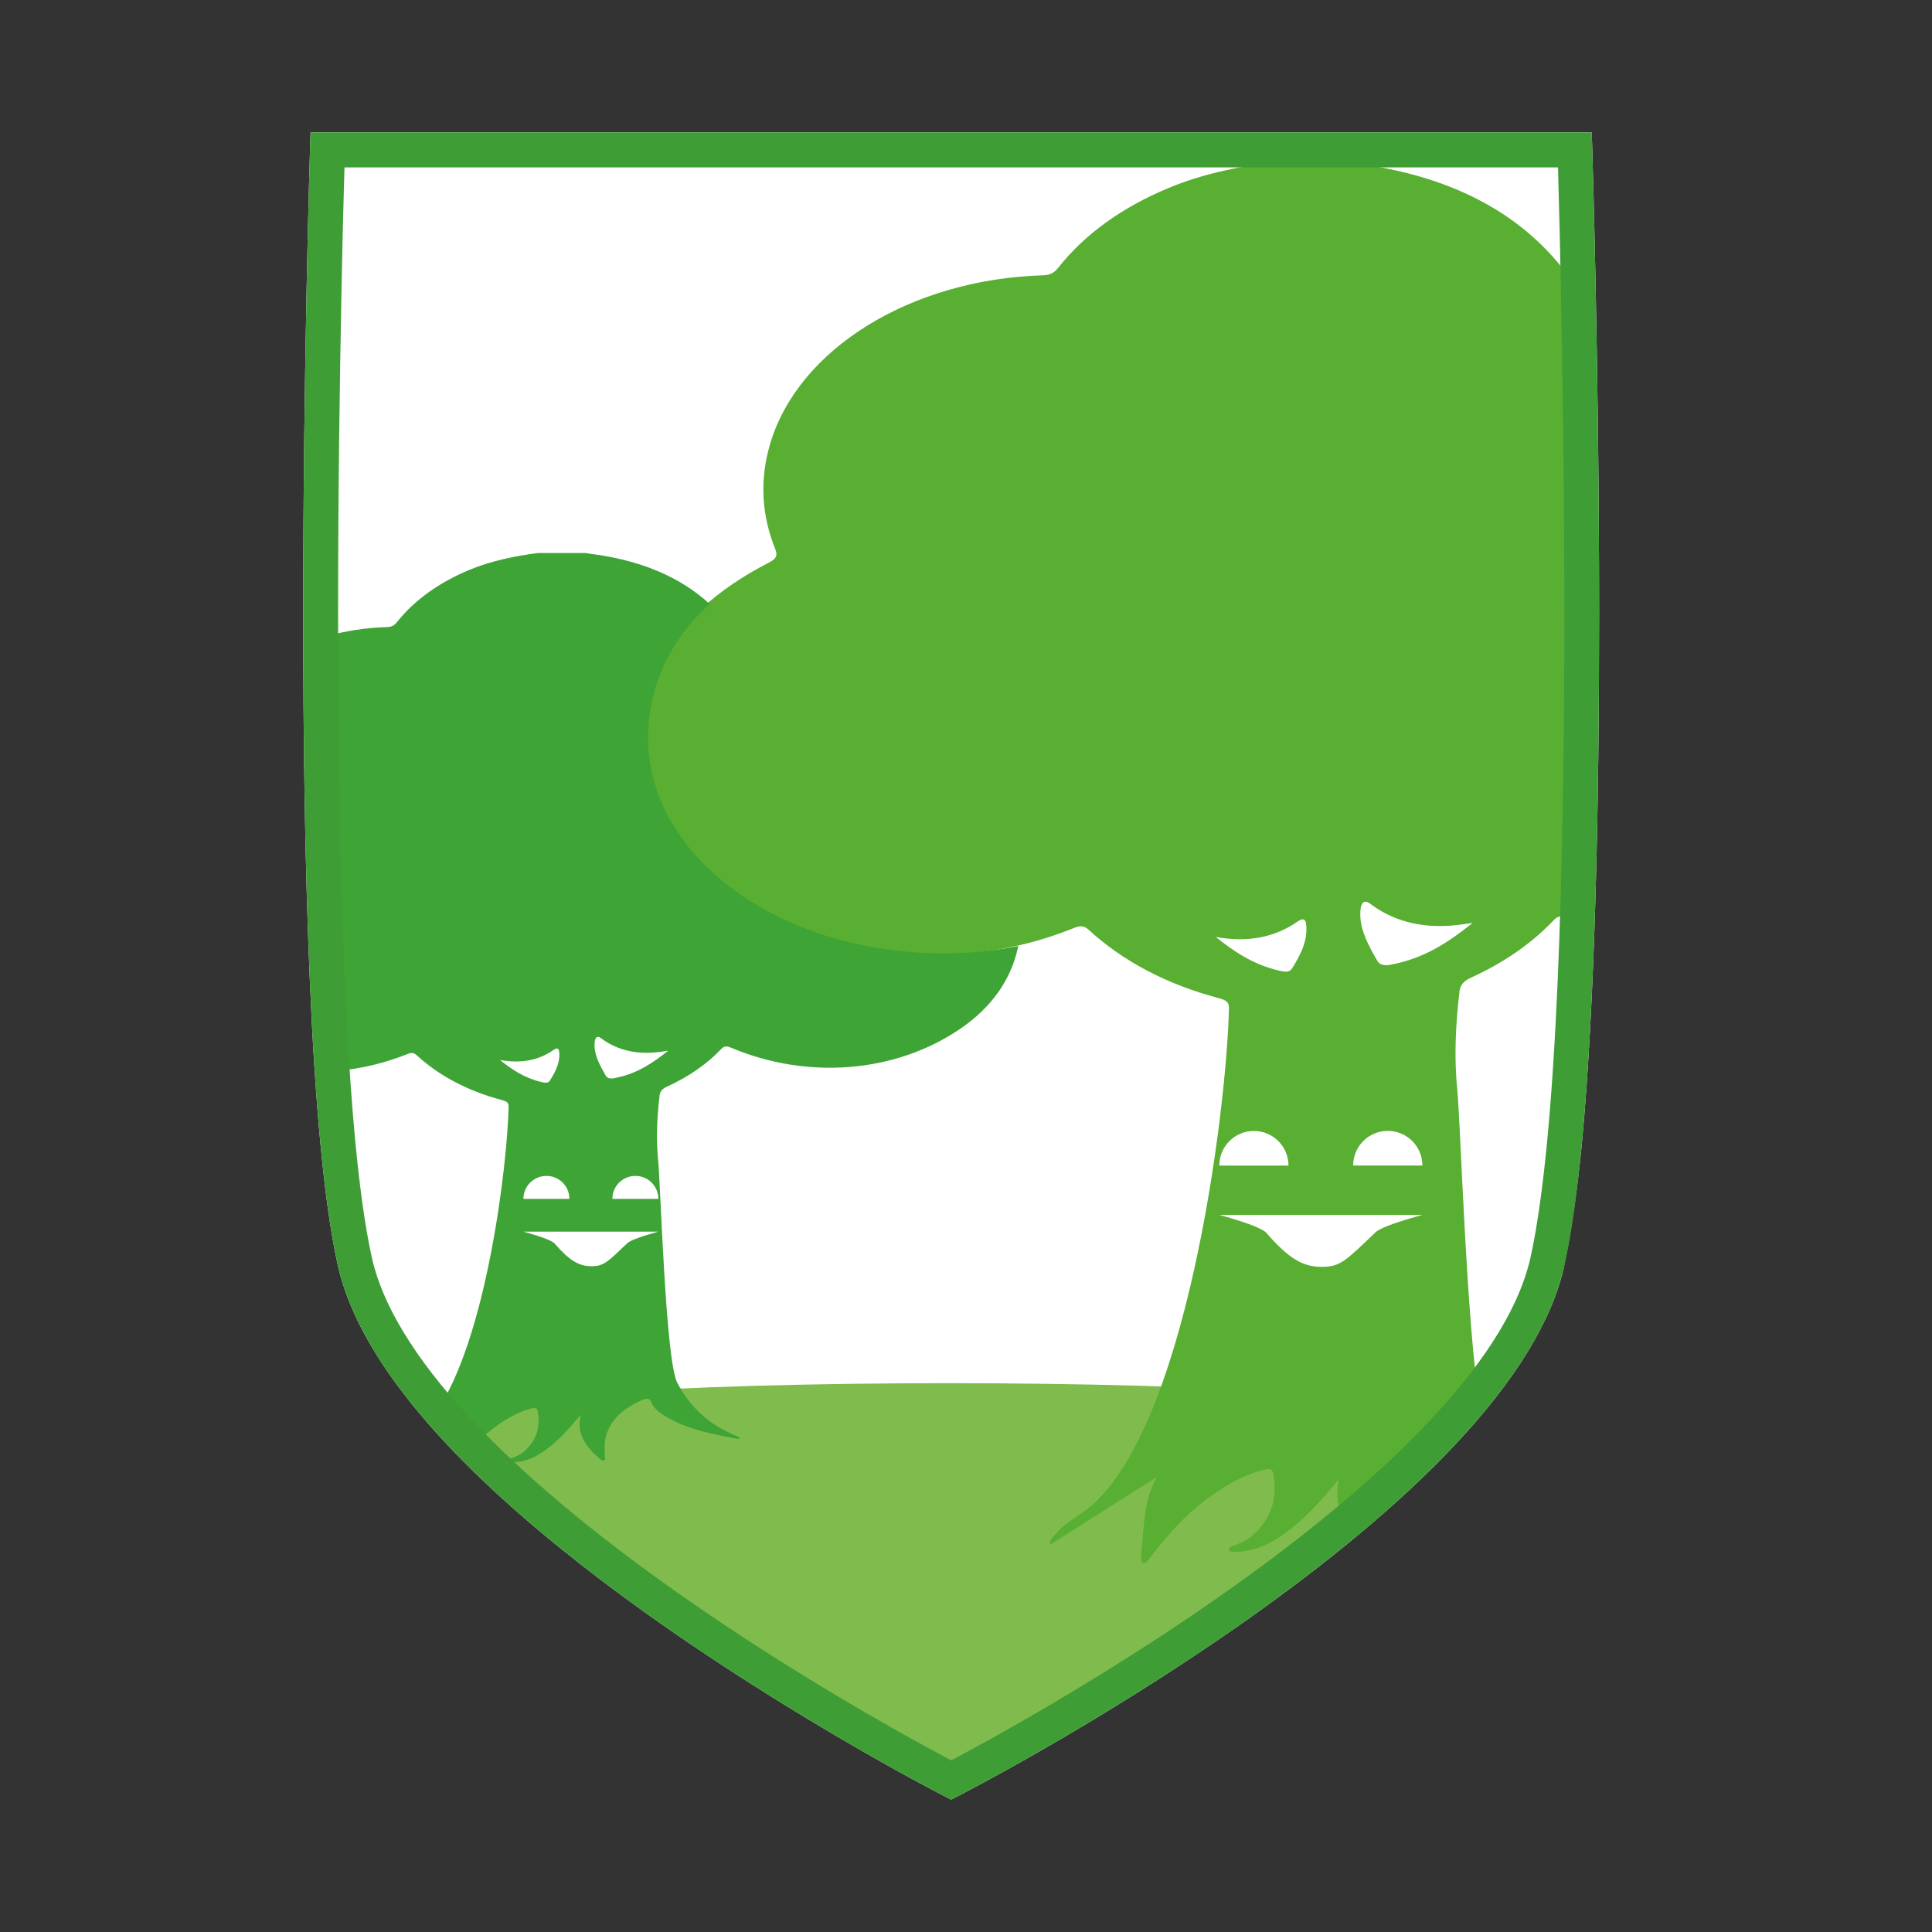 <?xml version="1.0" encoding="utf-8"?>
<!-- Generator: Adobe Illustrator 25.2.3, SVG Export Plug-In . SVG Version: 6.00 Build 0)  -->
<svg version="1.1" id="Ebene_1" xmlns="http://www.w3.org/2000/svg" xmlns:xlink="http://www.w3.org/1999/xlink" x="0px" y="0px"
	 viewBox="0 0 260 260" style="enable-background:new 0 0 260 260;" xml:space="preserve">
<rect x="0" y="0" width="260" height="260" fill="#333333" stroke="none"/>
<style type="text/css">
	.st0{fill:#FFFFFF;stroke:#1D1D1B;stroke-width:1.417;stroke-miterlimit:10;}
	.st1{fill:#80BB4D;}
	.st2{fill:#58AF31;}
	.st3{fill:#3DA435;}
	.st4{fill:#3F9D36;}
	.st5{fill:#92D2E9;}
	.st6{fill:#02ACDA;}
	.st7{fill:#58C1E1;}
	.st8{fill:#189CD8;}
	.st9{fill:#F7AF63;}
	.st10{fill:#EC8000;}
	.st11{fill:#F09327;}
	.st12{fill:#BA181F;}
	.st13{fill:#E9526C;}
	.st14{fill:#E42032;}
	.st15{fill:#BD1823;}
	.st16{fill:#36AD72;}
	.st17{fill:#8AC593;}
	.st18{fill:#228061;}
	.st19{fill:#278D6A;}
	.st20{fill:#324998;}
	.st21{fill:#25368B;}
	.st22{fill:#262D5D;}
	.st23{fill:#272D64;}
	.st24{fill:#E6BB18;}
	.st25{fill:none;stroke:#1D1D1B;stroke-width:1.417;stroke-miterlimit:10;}
	.st26{fill:#FFFFFF;}
	.st27{fill:#D0A905;}
	.st28{fill:#F9D439;}
	.st29{fill:#FFE600;}
	.st30{fill:#FAE91C;}
	.st31{fill:#F3BAD6;}
	.st32{fill:#DAA8CD;}
	.st33{fill:#E590BC;}
	.st34{fill:#D278AE;}
	.st35{fill:#9FD4D2;}
	.st36{fill:#6AC0B8;}
	.st37{fill:#4CB8AB;}
	.st38{fill:#A78FC2;}
	.st39{fill:#674896;}
	.st40{fill:#8769AA;}
	.st41{fill:#4C3088;}
</style>
<g>
	<path class="st26" d="M214.28,20.09l-0.07-2.27H41.79l-0.07,2.27c0,0.01-0.92,29.2-0.92,62.53c0,16.64,0.23,34.31,0.92,49.91
		c0.34,7.8,0.8,15.09,1.41,21.48c0.61,6.4,1.36,11.89,2.31,16.18c0.98,4.42,3.05,8.79,5.84,13.09c2.45,3.76,5.47,7.47,8.87,11.1
		c5.95,6.34,13.09,12.44,20.46,18.05c11.05,8.4,22.61,15.69,31.42,20.89c8.81,5.2,14.87,8.3,14.9,8.31l1.07,0.55l1.07-0.55
		c0.06-0.03,18.39-9.41,37.71-22.92c9.66-6.76,19.57-14.55,27.59-22.78c4.01-4.12,7.55-8.35,10.35-12.64
		c2.52-3.87,4.44-7.8,5.51-11.77c0.25-0.91,0.37-1.84,0.57-2.76c0.7-3.26,1.6-9.85,2.07-14.76c0.91-9.6,1.49-21.21,1.85-33.56
		c0.36-12.34,0.48-25.41,0.48-37.9C215.2,49.25,214.28,20.11,214.28,20.09z"/>
	<g>
		<path class="st1" d="M127.17,239.24c0.72,0-43.16-22.32-66.55-47.51c-6.92-7.45,140.96-7.45,134.04,0
			c-23.4,25.19-67.27,47.51-66.55,47.51"/>
		<path class="st2" d="M212.35,38.33c-0.63-0.44-1.16-1.04-1.7-1.75c-6.26-8.18-15.82-13.03-28.42-14.61
			c-0.34-0.04-0.67-0.11-1.01-0.17c-3.27,0-6.54,0-9.8,0c-4.94,0.65-9.73,1.65-14.14,3.49c-6.26,2.61-11.24,6.17-14.87,10.74
			c-0.48,0.6-0.97,0.99-2.04,1.02c-17.82,0.53-32.99,9.93-36.74,22.73c-1.4,4.76-1.17,9.48,0.71,14.14
			c0.34,0.85,0.12,1.29-0.86,1.79c-3.51,1.8-6.51,3.84-8.98,6.11c-4.53,4.17-7.26,9.13-8.02,14.86
			c-2.15,16.33,13.6,29.06,32.37,31.4c5.84,0.73,11.47,0.53,16.89-0.56c3-0.6,5.93-1.48,8.8-2.64c0.86-0.34,1.35-0.32,1.98,0.26
			c4.67,4.27,10.53,7.34,17.54,9.2c0.83,0.22,1.35,0.51,1.33,1.23c-0.29,13.86-5.77,57.71-19.35,67.72c-1.36,1-2.92,1.86-3.94,3.1
			c-0.35,0.43-0.89,0.78-0.79,1.5c4.79-3.05,9.59-6.1,14.38-9.14c-1.82,3.28-1.71,6.69-2.08,10.04c-0.04,0.33-0.04,0.65-0.03,0.98
			c0.01,0.21-0.06,0.48,0.28,0.57c0.38,0.09,0.48-0.19,0.63-0.36c0.21-0.25,0.38-0.51,0.58-0.76c2.77-3.56,5.89-6.91,10.34-9.48
			c1.41-0.82,2.92-1.5,4.62-1.95c0.65-0.17,1.19-0.18,1.31,0.46c0.58,3.12-0.02,6.02-2.91,8.5c-0.66,0.57-1.52,0.92-2.4,1.27
			c-0.32,0.13-0.81,0.26-0.59,0.64c0.17,0.27,0.59,0.21,0.93,0.19c2.01-0.08,3.71-0.71,5.23-1.64c3.25-1.99,5.53-4.54,7.74-7.14
			c0.21-0.25,0.41-0.49,0.8-0.97c-0.15,1.29-0.28,2.34-0.01,3.4c0.31,1.21,0.89,2.31,1.7,3.32c1.32-1.11,2.63-2.23,3.9-3.36
			c1.08-2.65,3.31-4.65,6.49-6.14c2.5-2.53,4.81-5.09,6.86-7.67c-1.73-10.7-2.54-37.74-2.96-41.91c-0.45-4.45-0.23-8.87,0.29-13.3
			c0.1-0.86,0.53-1.4,1.51-1.85c4.43-2.02,8.17-4.59,11.16-7.74c0.65-0.68,1.16-0.66,2.06-0.28c0.38,0.16,0.77,0.32,1.15,0.47
			C213.25,93.76,212.77,58.53,212.35,38.33z M163.61,126.09c4.26,0.77,7.95,0.1,11.1-2.13c0.63-0.44,0.98-0.23,1.05,0.31
			c0.3,2.18-0.68,4.15-1.89,6.07c-0.38,0.6-1.15,0.43-1.83,0.26C168.6,129.78,166.04,128.04,163.61,126.09z M168.74,152.2
			c2.57,0,4.66,2.08,4.66,4.66h-9.31C164.08,154.28,166.17,152.2,168.74,152.2z M185.06,165.89c-3.96,3.78-4.69,4.6-7.2,4.6
			c-2.55,0-4.46-1.14-7.46-4.6c-0.91-0.97-6.31-2.39-6.31-2.39h27.33C191.42,163.5,185.88,164.95,185.06,165.89z M182.1,156.85
			c0-2.57,2.08-4.66,4.66-4.66s4.66,2.08,4.66,4.66H182.1z M187.07,129.84c-0.73,0.13-1.38,0.05-1.72-0.54
			c-1.15-2.01-2.29-4.03-2.29-6.27c0-0.36,0.02-0.73,0.12-1.08c0.18-0.59,0.53-0.86,1.27-0.29c0.51,0.39,1.07,0.75,1.66,1.08
			c3.16,1.74,6.7,2.2,10.53,1.68c0.52-0.07,1.03-0.15,1.55-0.22C195.04,126.71,191.73,129,187.07,129.84z"/>
		<path class="st3" d="M120.02,127.87c-18.91-2.35-34.78-15.18-32.61-31.63c0.76-5.78,3.51-10.77,8.08-14.97
			c-3.98-3.66-9.35-5.9-16.02-6.74c-0.22-0.03-0.44-0.07-0.66-0.11c-2.14,0-4.28,0-6.41,0c-3.24,0.43-6.37,1.08-9.25,2.28
			c-4.09,1.71-7.35,4.04-9.73,7.02c-0.32,0.4-0.63,0.65-1.34,0.67c-2.91,0.09-5.7,0.53-8.31,1.28c0.02,19.95,0.38,41.18,1.46,58.45
			c3.3-0.27,6.49-1.03,9.57-2.26c0.56-0.23,0.88-0.21,1.3,0.17c3.06,2.8,6.89,4.8,11.48,6.02c0.55,0.14,0.88,0.33,0.87,0.81
			c-0.17,8.03-3,31.47-9.82,41.26c0.41,0.5,0.83,0.99,1.26,1.48c0.74-0.47,1.48-0.94,2.23-1.42c-0.52,0.93-0.8,1.88-0.97,2.84
			c0.66,0.74,1.35,1.47,2.05,2.2c1.46-1.64,3.13-3.16,5.27-4.4c0.92-0.53,1.91-0.98,3.02-1.27c0.43-0.11,0.78-0.12,0.86,0.3
			c0.38,2.04-0.01,3.94-1.91,5.56c-0.43,0.37-1,0.6-1.57,0.83c-0.21,0.08-0.53,0.17-0.38,0.42c0.11,0.18,0.38,0.14,0.61,0.13
			c1.32-0.06,2.43-0.46,3.42-1.07c2.13-1.3,3.62-2.97,5.06-4.67c0.14-0.16,0.27-0.32,0.53-0.63c-0.1,0.85-0.18,1.53-0.01,2.22
			c0.36,1.41,1.29,2.58,2.58,3.62c0.16,0.13,0.31,0.37,0.61,0.26c0.24-0.08,0.11-0.3,0.11-0.46c-0.02-0.98-0.12-1.95,0.18-2.92
			c0.65-2.13,2.35-3.67,4.89-4.75c0.64-0.27,0.98-0.21,1.19,0.33c0.24,0.61,0.75,1.12,1.37,1.54c2.95,1.99,6.66,2.72,10.39,3.4
			c0.16-0.25-0.02-0.3-0.15-0.35c-4.06-1.58-6.5-4.15-8.12-7.21c-1.59-3-2.25-26.75-2.58-29.95c-0.29-2.91-0.15-5.8,0.19-8.7
			c0.07-0.56,0.35-0.92,0.99-1.21c2.9-1.32,5.35-3.01,7.3-5.06c0.42-0.44,0.76-0.43,1.35-0.18c10.29,4.34,22.11,3.39,30.81-2.54
			c4.27-2.91,6.78-6.57,7.75-10.8c0.03-0.12,0.06-0.23,0.09-0.35C131.58,128.41,125.91,128.6,120.02,127.87z M76.63,161.34h-6.19
			c0-1.71,1.38-3.09,3.09-3.09C75.25,158.24,76.63,159.63,76.63,161.34z M67.29,142.65c2.79,0.5,5.2,0.07,7.26-1.39
			c0.41-0.29,0.64-0.15,0.69,0.2c0.2,1.42-0.45,2.72-1.24,3.97c-0.25,0.39-0.76,0.28-1.2,0.17
			C70.55,145.06,68.87,143.92,67.29,142.65z M84.38,167.34c-2.63,2.51-3.11,3.06-4.79,3.06c-1.69,0-2.96-0.76-4.96-3.06
			c-0.6-0.65-4.19-1.59-4.19-1.59H88.6C88.6,165.75,84.93,166.72,84.38,167.34z M88.6,161.34h-6.19c0-1.71,1.38-3.09,3.09-3.09
			C87.22,158.24,88.6,159.63,88.6,161.34z M82.63,145.1c-0.48,0.09-0.9,0.03-1.12-0.36c-0.75-1.32-1.5-2.64-1.5-4.1
			c0-0.24,0.01-0.48,0.08-0.71c0.12-0.39,0.35-0.56,0.83-0.19c0.33,0.26,0.7,0.49,1.09,0.71c2.07,1.14,4.38,1.44,6.89,1.1
			c0.34-0.05,0.68-0.1,1.02-0.15C87.85,143.05,85.68,144.55,82.63,145.1z"/>
		<path class="st4" d="M214.28,20.09l-0.07-2.27H41.79l-0.07,2.27c0,0.01-0.92,29.2-0.92,62.53c0,16.64,0.23,34.31,0.92,49.91
			c0.34,7.8,0.8,15.09,1.41,21.48c0.61,6.4,1.36,11.89,2.31,16.18c0.98,4.42,3.05,8.79,5.84,13.09c2.45,3.76,5.47,7.47,8.87,11.1
			c5.95,6.34,13.09,12.44,20.46,18.05c11.05,8.4,22.61,15.69,31.42,20.89c8.81,5.2,14.87,8.3,14.9,8.31l1.07,0.55l1.07-0.55
			c0.06-0.03,18.39-9.41,37.71-22.92c9.66-6.76,19.57-14.55,27.59-22.78c4.01-4.12,7.55-8.35,10.35-12.64
			c2.8-4.3,4.86-8.67,5.84-13.09l0,0c0.95-4.29,1.7-9.79,2.31-16.19c0.91-9.6,1.49-21.21,1.85-33.56
			c0.36-12.34,0.48-25.41,0.48-37.9C215.2,49.25,214.28,20.11,214.28,20.09z M205.98,169.18c-0.82,3.69-2.61,7.59-5.19,11.55
			c-2.25,3.46-5.1,6.97-8.36,10.44c-5.7,6.08-12.66,12.03-19.88,17.53c-10.83,8.24-22.26,15.45-30.96,20.58
			c-4.35,2.57-8.02,4.62-10.6,6.02c-1.28,0.7-2.29,1.24-2.98,1.6c-4.23-2.23-20.4-10.96-36.98-22.66
			c-9.37-6.6-18.87-14.16-26.39-21.95c-3.76-3.89-7.03-7.85-9.54-11.74c-2.52-3.9-4.27-7.73-5.07-11.36
			c-0.88-3.96-1.62-9.32-2.22-15.6c-0.89-9.43-1.47-20.95-1.83-33.22c-0.35-12.27-0.48-25.29-0.48-37.74
			c0-16.62,0.23-32.22,0.46-43.66c0.11-5.72,0.23-10.4,0.32-13.65c0.03-1.1,0.06-2.04,0.08-2.79h163.31
			c0.21,7.46,0.85,32.32,0.85,60.04c0,16.6-0.23,34.23-0.91,49.74c-0.34,7.75-0.8,14.98-1.4,21.27
			C207.6,159.85,206.86,165.21,205.98,169.18l2.29,0.51L205.98,169.18z"/>
	</g>
</g>
</svg>
